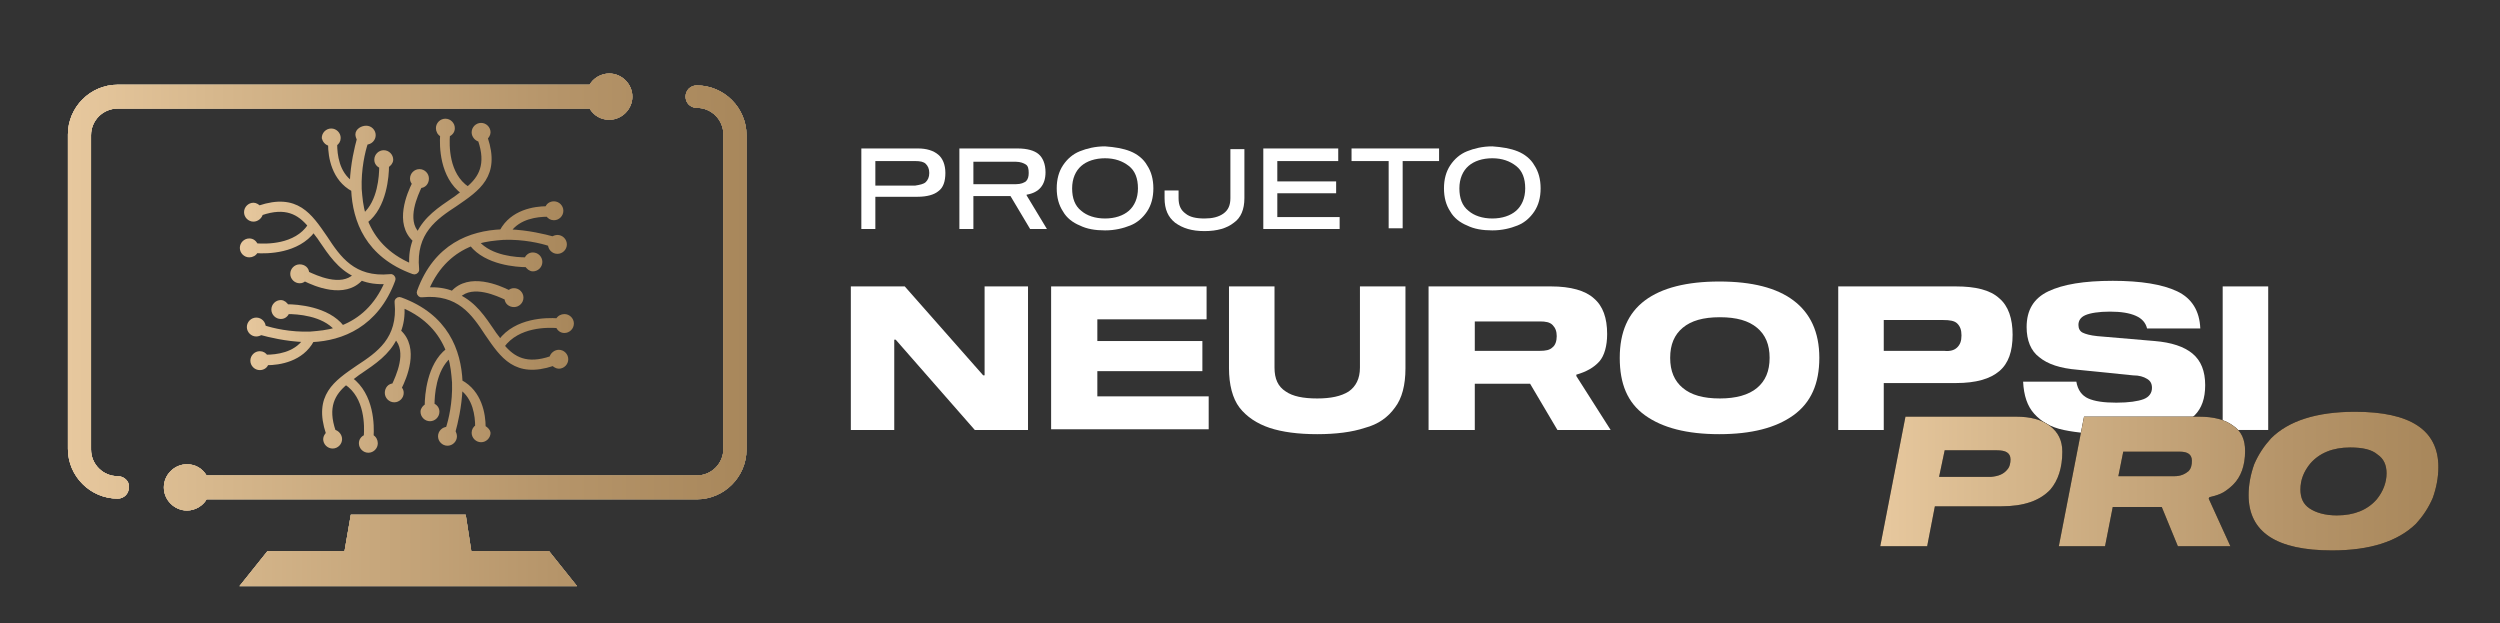 <?xml version="1.0" encoding="utf-8"?>
<!-- Generator: Adobe Illustrator 25.0.0, SVG Export Plug-In . SVG Version: 6.00 Build 0)  -->
<svg version="1.1" id="Camada_1" xmlns="http://www.w3.org/2000/svg" xmlns:xlink="http://www.w3.org/1999/xlink" x="0px" y="0px"
	 viewBox="0 0 357 89" style="enable-background:new 0 0 357 89;" xml:space="preserve">
<rect x="0" y="0" width="357" height="89" fill="#333333" stroke="none"/>
<style type="text/css">
	.st0{fill:#D0E8F4;}
	.st1{fill:url(#SVGID_1_);}
	.st2{fill:url(#SVGID_2_);}
	.st3{fill:url(#SVGID_3_);}
	.st4{fill:url(#SVGID_4_);}
	.st5{fill:url(#SVGID_5_);}
	.st6{fill:url(#SVGID_6_);}
	.st7{fill:url(#SVGID_7_);}
	.st8{fill:url(#SVGID_8_);}
	.st9{fill:url(#SVGID_9_);}
	.st10{fill-rule:evenodd;clip-rule:evenodd;fill:#D0E8F4;}
	.st11{fill:url(#SVGID_10_);}
	.st12{fill:url(#SVGID_11_);}
	.st13{fill:url(#SVGID_12_);}
	.st14{fill:url(#SVGID_13_);}
	.st15{fill:none;stroke:url(#SVGID_14_);stroke-width:0.5;stroke-miterlimit:10;}
	.st16{fill:none;stroke:url(#SVGID_15_);stroke-width:0.5;stroke-miterlimit:10;}
	.st17{fill:none;stroke:url(#SVGID_16_);stroke-width:0.5;stroke-miterlimit:10;}
	.st18{fill:none;stroke:url(#SVGID_17_);stroke-width:0.5;stroke-miterlimit:10;}
	.st19{fill:#FFFFFF;}
	.st20{fill:url(#SVGID_18_);}
	.st21{fill:url(#SVGID_19_);}
	.st22{fill:url(#SVGID_20_);}
</style>
<g>
	<g>
		<g>
			<g>
				<g>
					<path class="st0" d="M16.8,68c-2.1,0-3.8-1.7-3.8-3.8V19.3c0-2.1,1.7-3.8,3.8-3.8h67.4c0.6,1,1.6,1.6,2.8,1.6
						c1.8,0,3.3-1.5,3.3-3.3c0-1.8-1.5-3.3-3.3-3.3c-1.2,0-2.3,0.7-2.8,1.6H16.8c-3.9,0-7.1,3.2-7.1,7.1v44.9c0,3.9,3.2,7.1,7.1,7.1
						c0.9,0,1.6-0.7,1.6-1.6C18.5,68.7,17.7,68,16.8,68z"/>
					<path class="st0" d="M99.5,12.2c-0.9,0-1.6,0.7-1.6,1.6s0.7,1.6,1.6,1.6c2.1,0,3.8,1.7,3.8,3.8v44.9c0,2.1-1.7,3.8-3.8,3.8h-70
						c-0.6-1-1.6-1.6-2.8-1.6c-1.8,0-3.3,1.5-3.3,3.3c0,1.8,1.5,3.3,3.3,3.3c1.2,0,2.3-0.7,2.8-1.6h70c3.9,0,7.1-3.2,7.1-7.1V19.3
						C106.6,15.4,103.4,12.2,99.5,12.2z"/>
					<polygon class="st0" points="67.3,78.7 66.5,73.5 58.3,73.5 58.2,73.5 50.1,73.5 49.2,78.7 38.2,78.7 34.2,83.7 58.2,83.7 
						58.3,83.7 82.4,83.7 78.4,78.7 					"/>
				</g>
			</g>
		</g>
		<g>
			<g>
				<g>
					
						<linearGradient id="SVGID_1_" gradientUnits="userSpaceOnUse" x1="186.633" y1="-469.351" x2="283.523" y2="-469.351" gradientTransform="matrix(1 0 0 1 -176.938 516.481)">
						<stop  offset="0" style="stop-color:#E7C89E"/>
						<stop  offset="0.221" style="stop-color:#D6B78C"/>
						<stop  offset="0.729" style="stop-color:#B59469"/>
						<stop  offset="1" style="stop-color:#A8875B"/>
					</linearGradient>
					<path class="st1" d="M16.8,68c-2.1,0-3.8-1.7-3.8-3.8V19.3c0-2.1,1.7-3.8,3.8-3.8h67.4c0.6,1,1.6,1.6,2.8,1.6
						c1.8,0,3.3-1.5,3.3-3.3c0-1.8-1.5-3.3-3.3-3.3c-1.2,0-2.3,0.7-2.8,1.6H16.8c-3.9,0-7.1,3.2-7.1,7.1v44.9c0,3.9,3.2,7.1,7.1,7.1
						c0.9,0,1.6-0.7,1.6-1.6C18.5,68.7,17.7,68,16.8,68z"/>
					
						<linearGradient id="SVGID_2_" gradientUnits="userSpaceOnUse" x1="186.633" y1="-469.351" x2="283.523" y2="-469.351" gradientTransform="matrix(1 0 0 1 -176.938 516.481)">
						<stop  offset="0" style="stop-color:#E7C89E"/>
						<stop  offset="0.221" style="stop-color:#D6B78C"/>
						<stop  offset="0.729" style="stop-color:#B59469"/>
						<stop  offset="1" style="stop-color:#A8875B"/>
					</linearGradient>
					<path class="st2" d="M99.5,12.2c-0.9,0-1.6,0.7-1.6,1.6s0.7,1.6,1.6,1.6c2.1,0,3.8,1.7,3.8,3.8v44.9c0,2.1-1.7,3.8-3.8,3.8h-70
						c-0.6-1-1.6-1.6-2.8-1.6c-1.8,0-3.3,1.5-3.3,3.3c0,1.8,1.5,3.3,3.3,3.3c1.2,0,2.3-0.7,2.8-1.6h70c3.9,0,7.1-3.2,7.1-7.1V19.3
						C106.6,15.4,103.4,12.2,99.5,12.2z"/>
					
						<linearGradient id="SVGID_3_" gradientUnits="userSpaceOnUse" x1="186.633" y1="-469.351" x2="283.523" y2="-469.351" gradientTransform="matrix(1 0 0 1 -176.938 516.481)">
						<stop  offset="0" style="stop-color:#E7C89E"/>
						<stop  offset="0.221" style="stop-color:#D6B78C"/>
						<stop  offset="0.729" style="stop-color:#B59469"/>
						<stop  offset="1" style="stop-color:#A8875B"/>
					</linearGradient>
					<polygon class="st3" points="67.3,78.7 66.5,73.5 58.3,73.5 58.2,73.5 50.1,73.5 49.2,78.7 38.2,78.7 34.2,83.7 58.2,83.7 
						58.3,83.7 82.4,83.7 78.4,78.7 					"/>
				</g>
				<g>
					
						<linearGradient id="SVGID_4_" gradientUnits="userSpaceOnUse" x1="186.633" y1="-469.351" x2="283.523" y2="-469.351" gradientTransform="matrix(1 0 0 1 -176.938 516.481)">
						<stop  offset="0" style="stop-color:#E7C89E"/>
						<stop  offset="0.221" style="stop-color:#D6B78C"/>
						<stop  offset="0.729" style="stop-color:#B59469"/>
						<stop  offset="1" style="stop-color:#A8875B"/>
					</linearGradient>
					<path class="st4" d="M16.8,68c-2.1,0-3.8-1.7-3.8-3.8V19.3c0-2.1,1.7-3.8,3.8-3.8h67.4c0.6,1,1.6,1.6,2.8,1.6
						c1.8,0,3.3-1.5,3.3-3.3c0-1.8-1.5-3.3-3.3-3.3c-1.2,0-2.3,0.7-2.8,1.6H16.8c-3.9,0-7.1,3.2-7.1,7.1v44.9c0,3.9,3.2,7.1,7.1,7.1
						c0.9,0,1.6-0.7,1.6-1.6C18.5,68.7,17.7,68,16.8,68z"/>
					
						<linearGradient id="SVGID_5_" gradientUnits="userSpaceOnUse" x1="186.633" y1="-469.351" x2="283.523" y2="-469.351" gradientTransform="matrix(1 0 0 1 -176.938 516.481)">
						<stop  offset="0" style="stop-color:#E7C89E"/>
						<stop  offset="0.221" style="stop-color:#D6B78C"/>
						<stop  offset="0.729" style="stop-color:#B59469"/>
						<stop  offset="1" style="stop-color:#A8875B"/>
					</linearGradient>
					<path class="st5" d="M99.5,12.2c-0.9,0-1.6,0.7-1.6,1.6s0.7,1.6,1.6,1.6c2.1,0,3.8,1.7,3.8,3.8v44.9c0,2.1-1.7,3.8-3.8,3.8h-70
						c-0.6-1-1.6-1.6-2.8-1.6c-1.8,0-3.3,1.5-3.3,3.3c0,1.8,1.5,3.3,3.3,3.3c1.2,0,2.3-0.7,2.8-1.6h70c3.9,0,7.1-3.2,7.1-7.1V19.3
						C106.6,15.4,103.4,12.2,99.5,12.2z"/>
					
						<linearGradient id="SVGID_6_" gradientUnits="userSpaceOnUse" x1="186.633" y1="-469.351" x2="283.523" y2="-469.351" gradientTransform="matrix(1 0 0 1 -176.938 516.481)">
						<stop  offset="0" style="stop-color:#E7C89E"/>
						<stop  offset="0.221" style="stop-color:#D6B78C"/>
						<stop  offset="0.729" style="stop-color:#B59469"/>
						<stop  offset="1" style="stop-color:#A8875B"/>
					</linearGradient>
					<polygon class="st6" points="67.3,78.7 66.5,73.5 58.3,73.5 58.2,73.5 50.1,73.5 49.2,78.7 38.2,78.7 34.2,83.7 58.2,83.7 
						58.3,83.7 82.4,83.7 78.4,78.7 					"/>
				</g>
				<g>
					
						<linearGradient id="SVGID_7_" gradientUnits="userSpaceOnUse" x1="186.633" y1="-469.351" x2="283.523" y2="-469.351" gradientTransform="matrix(1 0 0 1 -176.938 516.481)">
						<stop  offset="0" style="stop-color:#E7C89E"/>
						<stop  offset="0.221" style="stop-color:#D6B78C"/>
						<stop  offset="0.729" style="stop-color:#B59469"/>
						<stop  offset="1" style="stop-color:#A8875B"/>
					</linearGradient>
					<path class="st7" d="M16.8,68c-2.1,0-3.8-1.7-3.8-3.8V19.3c0-2.1,1.7-3.8,3.8-3.8h67.4c0.6,1,1.6,1.6,2.8,1.6
						c1.8,0,3.3-1.5,3.3-3.3c0-1.8-1.5-3.3-3.3-3.3c-1.2,0-2.3,0.7-2.8,1.6H16.8c-3.9,0-7.1,3.2-7.1,7.1v44.9c0,3.9,3.2,7.1,7.1,7.1
						c0.9,0,1.6-0.7,1.6-1.6C18.5,68.7,17.7,68,16.8,68z"/>
					
						<linearGradient id="SVGID_8_" gradientUnits="userSpaceOnUse" x1="186.633" y1="-469.351" x2="283.523" y2="-469.351" gradientTransform="matrix(1 0 0 1 -176.938 516.481)">
						<stop  offset="0" style="stop-color:#E7C89E"/>
						<stop  offset="0.221" style="stop-color:#D6B78C"/>
						<stop  offset="0.729" style="stop-color:#B59469"/>
						<stop  offset="1" style="stop-color:#A8875B"/>
					</linearGradient>
					<path class="st8" d="M99.5,12.2c-0.9,0-1.6,0.7-1.6,1.6s0.7,1.6,1.6,1.6c2.1,0,3.8,1.7,3.8,3.8v44.9c0,2.1-1.7,3.8-3.8,3.8h-70
						c-0.6-1-1.6-1.6-2.8-1.6c-1.8,0-3.3,1.5-3.3,3.3c0,1.8,1.5,3.3,3.3,3.3c1.2,0,2.3-0.7,2.8-1.6h70c3.9,0,7.1-3.2,7.1-7.1V19.3
						C106.6,15.4,103.4,12.2,99.5,12.2z"/>
					
						<linearGradient id="SVGID_9_" gradientUnits="userSpaceOnUse" x1="186.633" y1="-469.351" x2="283.523" y2="-469.351" gradientTransform="matrix(1 0 0 1 -176.938 516.481)">
						<stop  offset="0" style="stop-color:#E7C89E"/>
						<stop  offset="0.221" style="stop-color:#D6B78C"/>
						<stop  offset="0.729" style="stop-color:#B59469"/>
						<stop  offset="1" style="stop-color:#A8875B"/>
					</linearGradient>
					<polygon class="st9" points="67.3,78.7 66.5,73.5 58.3,73.5 58.2,73.5 50.1,73.5 49.2,78.7 38.2,78.7 34.2,83.7 58.2,83.7 
						58.3,83.7 82.4,83.7 78.4,78.7 					"/>
				</g>
			</g>
		</g>
	</g>
	<g>
		<g>
			<path class="st10" d="M47.1,20.6c0,1.8,0.5,5,3.3,6.5c0.2,4.4,2,9.4,8.6,11.8c0.2,0.1,0.5,0,0.6-0.3c0-0.1,0-0.1,0-0.2
				c-0.5-5.2,2.6-7.3,5.5-9.2c3.2-2.2,6.1-4.1,4.3-9.5c0.2-0.2,0.4-0.5,0.4-0.8c0-0.6-0.5-1.1-1.1-1.1c-0.6,0-1.1,0.5-1.1,1.1
				c0,0.5,0.4,1,0.9,1.1c1.2,3.5,0.1,5.4-1.7,6.9c-3-2-2.9-6.2-2.8-7.6c0.4-0.2,0.7-0.5,0.7-1c0-0.6-0.5-1.1-1.1-1.1
				c-0.6,0-1.1,0.5-1.1,1.1c0,0.4,0.2,0.8,0.6,1c-0.1,1.5-0.1,5.9,3,8.2c-0.5,0.3-0.9,0.7-1.4,1c-1.9,1.3-3.9,2.6-5,4.9
				c-2-2-0.2-5.7,0.3-6.8c0.6,0,1-0.5,1-1.1c0-0.6-0.5-1.1-1.1-1.1c-0.6,0-1.1,0.5-1.1,1.1c0,0.3,0.1,0.5,0.3,0.7
				c-0.7,1.4-2.6,5.7,0.1,8.1c-0.4,1-0.6,2.2-0.5,3.6c-3.5-1.5-5.4-3.8-6.4-6.3c2.7-2.1,3-6.5,3-7.9c0.3-0.2,0.6-0.5,0.6-0.9
				c0-0.6-0.5-1.1-1.1-1.1c-0.6,0-1.1,0.5-1.1,1.1c0,0.5,0.3,0.8,0.7,1c0,1.3-0.2,5-2.4,6.9c-0.4-1.2-0.5-2.5-0.6-3.7c0,0,0,0,0,0
				c-0.1-2.9,0.5-5.4,0.9-6.6c0,0,0,0,0,0c0.6,0,1.1-0.5,1.1-1.1c0-0.6-0.5-1.1-1.1-1.1S51,18.6,51,19.2c0,0.2,0.1,0.5,0.2,0.7
				c-0.3,1.1-0.9,3.5-1,6.2c-2-1.4-2.3-4-2.3-5.5c0.3-0.2,0.5-0.5,0.5-0.9c0-0.6-0.5-1.1-1.1-1.1c-0.6,0-1.1,0.5-1.1,1.1
				C46.3,20.1,46.6,20.5,47.1,20.6z"/>
			<path class="st10" d="M69.1,61c0-1.8-0.5-5-3.3-6.5c-0.2-4.4-2-9.4-8.6-11.8c-0.2-0.1-0.5,0-0.6,0.3c0,0.1,0,0.1,0,0.2
				c0.5,5.2-2.6,7.3-5.5,9.2c-3.2,2.2-6.1,4.1-4.3,9.5c-0.2,0.2-0.4,0.5-0.4,0.8c0,0.6,0.5,1.1,1.1,1.1c0.6,0,1.1-0.5,1.1-1.1
				c0-0.5-0.4-1-0.9-1.1c-1.2-3.5-0.1-5.4,1.7-6.9c3,2,2.9,6.2,2.8,7.6c-0.4,0.2-0.7,0.5-0.7,1c0,0.6,0.5,1.1,1.1,1.1
				s1.1-0.5,1.1-1.1c0-0.4-0.2-0.8-0.6-1c0.1-1.5,0.1-5.9-3-8.2c0.5-0.3,0.9-0.7,1.4-1c1.9-1.3,3.9-2.6,5-4.9c2,2,0.2,5.7-0.3,6.8
				c-0.6,0-1,0.5-1,1.1c0,0.6,0.5,1.1,1.1,1.1c0.6,0,1.1-0.5,1.1-1.1c0-0.3-0.1-0.5-0.3-0.7c0.7-1.4,2.6-5.7-0.1-8.1
				c0.4-1,0.6-2.2,0.5-3.6c3.5,1.5,5.4,3.8,6.4,6.3c-2.7,2.1-3,6.5-3,7.9c-0.3,0.2-0.6,0.5-0.6,0.9c0,0.6,0.5,1.1,1.1,1.1
				c0.6,0,1.1-0.5,1.1-1.1c0-0.5-0.3-0.8-0.7-1c0-1.3,0.2-5,2.4-6.9c0.4,1.2,0.5,2.5,0.6,3.7c0,0,0,0,0,0c0.1,2.9-0.5,5.4-0.9,6.6
				c0,0,0,0,0,0c-0.6,0-1.1,0.5-1.1,1.1c0,0.6,0.5,1.1,1.1,1.1c0.6,0,1.1-0.5,1.1-1.1c0-0.2-0.1-0.5-0.2-0.7c0.3-1.1,0.9-3.5,1-6.2
				c2,1.4,2.3,4,2.3,5.5c-0.3,0.2-0.5,0.5-0.5,0.9c0,0.6,0.5,1.1,1.1,1.1c0.6,0,1.1-0.5,1.1-1.1C69.8,61.6,69.5,61.2,69.1,61z"/>
			<path class="st10" d="M79.6,46.6c0.2,0.4,0.5,0.7,1,0.7c0.6,0,1.1-0.5,1.1-1.1c0-0.6-0.5-1.1-1.1-1.1c-0.4,0-0.8,0.2-1,0.6
				c-1.5-0.1-5.9-0.1-8.2,3c-0.3-0.5-0.7-0.9-1-1.4c-1.3-1.9-2.6-3.9-4.9-5c2-2,5.7-0.2,6.8,0.3c0,0.6,0.5,1,1.1,1
				c0.6,0,1.1-0.5,1.1-1.1c0-0.6-0.5-1.1-1.1-1.1c-0.3,0-0.5,0.1-0.7,0.3c-1.4-0.7-5.7-2.6-8.1,0.1c-1-0.4-2.2-0.6-3.6-0.5
				c1.5-3.5,3.8-5.4,6.3-6.4c2.1,2.7,6.5,3,7.9,3c0.2,0.3,0.5,0.6,0.9,0.6c0.6,0,1.1-0.5,1.1-1.1s-0.5-1.1-1.1-1.1
				c-0.5,0-0.8,0.3-1,0.7c-1.3,0-5-0.2-6.9-2.4c1.2-0.4,2.5-0.5,3.7-0.6c0,0,0,0,0,0c2.9-0.1,5.4,0.5,6.6,0.9c0,0,0,0,0,0
				c0,0.6,0.5,1.1,1.1,1.1c0.6,0,1.1-0.5,1.1-1.1c0-0.6-0.5-1.1-1.1-1.1c-0.2,0-0.5,0.1-0.7,0.2c-1.1-0.3-3.5-0.9-6.2-1
				c1.4-2,4-2.3,5.5-2.3c0.2,0.3,0.5,0.5,0.9,0.5c0.6,0,1.1-0.5,1.1-1.1s-0.5-1.1-1.1-1.1c-0.5,0-0.9,0.3-1,0.7
				c-1.8,0-5,0.5-6.5,3.3c-4.4,0.2-9.4,2-11.8,8.6c-0.1,0.2,0,0.5,0.3,0.6c0.1,0,0.1,0,0.2,0c5.2-0.5,7.3,2.6,9.2,5.5
				c2.2,3.2,4.1,6.1,9.5,4.3c0.2,0.2,0.5,0.4,0.8,0.4c0.6,0,1.1-0.5,1.1-1.1c0-0.6-0.5-1.1-1.1-1.1c-0.5,0-1,0.4-1.1,0.9
				c-3.5,1.2-5.4,0.1-6.9-1.7C74,46.4,78.2,46.5,79.6,46.6z"/>
			<path class="st10" d="M56.2,40c0.1-0.2,0-0.5-0.3-0.6c-0.1,0-0.1,0-0.2,0c-5.2,0.5-7.3-2.6-9.2-5.5c-2.2-3.2-4.1-6.1-9.5-4.3
				c-0.2-0.2-0.5-0.4-0.8-0.4c-0.6,0-1.1,0.5-1.1,1.1c0,0.6,0.5,1.1,1.1,1.1c0.5,0,1-0.4,1.1-0.9c3.5-1.2,5.4-0.1,6.9,1.7
				c-2,3-6.2,2.9-7.6,2.8c-0.2-0.4-0.5-0.7-1-0.7c-0.6,0-1.1,0.5-1.1,1.1c0,0.6,0.5,1.1,1.1,1.1c0.4,0,0.8-0.2,1-0.6
				c1.5,0.1,5.9,0.1,8.2-3c0.3,0.5,0.7,0.9,1,1.4c1.3,1.9,2.6,3.9,4.9,5c-2,2-5.7,0.2-6.8-0.3c0-0.6-0.5-1-1.1-1
				c-0.6,0-1.1,0.5-1.1,1.1c0,0.6,0.5,1.1,1.1,1.1c0.3,0,0.5-0.1,0.7-0.3c1.4,0.7,5.7,2.6,8.1-0.1c1,0.4,2.2,0.6,3.6,0.5
				c-1.5,3.5-3.8,5.4-6.3,6.4c-2.1-2.7-6.5-3-7.9-3c-0.2-0.3-0.5-0.6-0.9-0.6c-0.6,0-1.1,0.5-1.1,1.1c0,0.6,0.5,1.1,1.1,1.1
				c0.5,0,0.8-0.3,1-0.7c1.3,0,5,0.2,6.9,2.4c-1.2,0.4-2.5,0.5-3.7,0.6c0,0,0,0,0,0c-2.9,0.1-5.4-0.5-6.6-0.9c0,0,0,0,0,0
				c0-0.6-0.5-1.1-1.1-1.1c-0.6,0-1.1,0.5-1.1,1.1c0,0.6,0.5,1.1,1.1,1.1c0.2,0,0.5-0.1,0.7-0.2c1.1,0.3,3.5,0.9,6.2,1
				c-1.4,2-4,2.3-5.5,2.3c-0.2-0.3-0.5-0.5-0.9-0.5c-0.6,0-1.1,0.5-1.1,1.1c0,0.6,0.5,1.1,1.1,1.1c0.5,0,0.9-0.3,1-0.7
				c1.8,0,5-0.5,6.5-3.3C48.8,48.4,53.8,46.5,56.2,40z"/>
		</g>
		<g>
			
				<linearGradient id="SVGID_10_" gradientUnits="userSpaceOnUse" x1="211.399" y1="-475.641" x2="258.582" y2="-475.641" gradientTransform="matrix(1 0 0 1 -176.938 516.481)">
				<stop  offset="0" style="stop-color:#E7C89E"/>
				<stop  offset="0.221" style="stop-color:#D6B78C"/>
				<stop  offset="0.729" style="stop-color:#B59469"/>
				<stop  offset="1" style="stop-color:#A8875B"/>
			</linearGradient>
			<path class="st11" d="M47.1,20.6c0,1.8,0.5,5,3.3,6.5c0.2,4.4,2,9.4,8.6,11.8c0.2,0.1,0.5,0,0.6-0.3c0-0.1,0-0.1,0-0.2
				c-0.5-5.2,2.6-7.3,5.5-9.2c3.2-2.2,6.1-4.1,4.3-9.5c0.2-0.2,0.4-0.5,0.4-0.8c0-0.6-0.5-1.1-1.1-1.1c-0.6,0-1.1,0.5-1.1,1.1
				c0,0.5,0.4,1,0.9,1.1c1.2,3.5,0.1,5.4-1.7,6.9c-3-2-2.9-6.2-2.8-7.6c0.4-0.2,0.7-0.5,0.7-1c0-0.6-0.5-1.1-1.1-1.1
				c-0.6,0-1.1,0.5-1.1,1.1c0,0.4,0.2,0.8,0.6,1c-0.1,1.5-0.1,5.9,3,8.2c-0.5,0.3-0.9,0.7-1.4,1c-1.9,1.3-3.9,2.6-5,4.9
				c-2-2-0.2-5.7,0.3-6.8c0.6,0,1-0.5,1-1.1c0-0.6-0.5-1.1-1.1-1.1c-0.6,0-1.1,0.5-1.1,1.1c0,0.3,0.1,0.5,0.3,0.7
				c-0.7,1.4-2.6,5.7,0.1,8.1c-0.4,1-0.6,2.2-0.5,3.6c-3.5-1.5-5.4-3.8-6.4-6.3c2.7-2.1,3-6.5,3-7.9c0.3-0.2,0.6-0.5,0.6-0.9
				c0-0.6-0.5-1.1-1.1-1.1c-0.6,0-1.1,0.5-1.1,1.1c0,0.5,0.3,0.8,0.7,1c0,1.3-0.2,5-2.4,6.9c-0.4-1.2-0.5-2.5-0.6-3.7c0,0,0,0,0,0
				c-0.1-2.9,0.5-5.4,0.9-6.6c0,0,0,0,0,0c0.6,0,1.1-0.5,1.1-1.1c0-0.6-0.5-1.1-1.1-1.1S51,18.6,51,19.2c0,0.2,0.1,0.5,0.2,0.7
				c-0.3,1.1-0.9,3.5-1,6.2c-2-1.4-2.3-4-2.3-5.5c0.3-0.2,0.5-0.5,0.5-0.9c0-0.6-0.5-1.1-1.1-1.1c-0.6,0-1.1,0.5-1.1,1.1
				C46.3,20.1,46.6,20.5,47.1,20.6z"/>
			
				<linearGradient id="SVGID_11_" gradientUnits="userSpaceOnUse" x1="211.399" y1="-475.641" x2="258.582" y2="-475.641" gradientTransform="matrix(1 0 0 1 -176.938 516.481)">
				<stop  offset="0" style="stop-color:#E7C89E"/>
				<stop  offset="0.221" style="stop-color:#D6B78C"/>
				<stop  offset="0.729" style="stop-color:#B59469"/>
				<stop  offset="1" style="stop-color:#A8875B"/>
			</linearGradient>
			<path class="st12" d="M69.1,61c0-1.8-0.5-5-3.3-6.5c-0.2-4.4-2-9.4-8.6-11.8c-0.2-0.1-0.5,0-0.6,0.3c0,0.1,0,0.1,0,0.2
				c0.5,5.2-2.6,7.3-5.5,9.2c-3.2,2.2-6.1,4.1-4.3,9.5c-0.2,0.2-0.4,0.5-0.4,0.8c0,0.6,0.5,1.1,1.1,1.1c0.6,0,1.1-0.5,1.1-1.1
				c0-0.5-0.4-1-0.9-1.1c-1.2-3.5-0.1-5.4,1.7-6.9c3,2,2.9,6.2,2.8,7.6c-0.4,0.2-0.7,0.5-0.7,1c0,0.6,0.5,1.1,1.1,1.1
				s1.1-0.5,1.1-1.1c0-0.4-0.2-0.8-0.6-1c0.1-1.5,0.1-5.9-3-8.2c0.5-0.3,0.9-0.7,1.4-1c1.9-1.3,3.9-2.6,5-4.9c2,2,0.2,5.7-0.3,6.8
				c-0.6,0-1,0.5-1,1.1c0,0.6,0.5,1.1,1.1,1.1c0.6,0,1.1-0.5,1.1-1.1c0-0.3-0.1-0.5-0.3-0.7c0.7-1.4,2.6-5.7-0.1-8.1
				c0.4-1,0.6-2.2,0.5-3.6c3.5,1.5,5.4,3.8,6.4,6.3c-2.7,2.1-3,6.5-3,7.9c-0.3,0.2-0.6,0.5-0.6,0.9c0,0.6,0.5,1.1,1.1,1.1
				c0.6,0,1.1-0.5,1.1-1.1c0-0.5-0.3-0.8-0.7-1c0-1.3,0.2-5,2.4-6.9c0.4,1.2,0.5,2.5,0.6,3.7c0,0,0,0,0,0c0.1,2.9-0.5,5.4-0.9,6.6
				c0,0,0,0,0,0c-0.6,0-1.1,0.5-1.1,1.1c0,0.6,0.5,1.1,1.1,1.1c0.6,0,1.1-0.5,1.1-1.1c0-0.2-0.1-0.5-0.2-0.7c0.3-1.1,0.9-3.5,1-6.2
				c2,1.4,2.3,4,2.3,5.5c-0.3,0.2-0.5,0.5-0.5,0.9c0,0.6,0.5,1.1,1.1,1.1c0.6,0,1.1-0.5,1.1-1.1C69.8,61.6,69.5,61.2,69.1,61z"/>
			
				<linearGradient id="SVGID_12_" gradientUnits="userSpaceOnUse" x1="211.399" y1="-475.641" x2="258.582" y2="-475.641" gradientTransform="matrix(1 0 0 1 -176.938 516.481)">
				<stop  offset="0" style="stop-color:#E7C89E"/>
				<stop  offset="0.221" style="stop-color:#D6B78C"/>
				<stop  offset="0.729" style="stop-color:#B59469"/>
				<stop  offset="1" style="stop-color:#A8875B"/>
			</linearGradient>
			<path class="st13" d="M79.6,46.6c0.2,0.4,0.5,0.7,1,0.7c0.6,0,1.1-0.5,1.1-1.1c0-0.6-0.5-1.1-1.1-1.1c-0.4,0-0.8,0.2-1,0.6
				c-1.5-0.1-5.9-0.1-8.2,3c-0.3-0.5-0.7-0.9-1-1.4c-1.3-1.9-2.6-3.9-4.9-5c2-2,5.7-0.2,6.8,0.3c0,0.6,0.5,1,1.1,1
				c0.6,0,1.1-0.5,1.1-1.1c0-0.6-0.5-1.1-1.1-1.1c-0.3,0-0.5,0.1-0.7,0.3c-1.4-0.7-5.7-2.6-8.1,0.1c-1-0.4-2.2-0.6-3.6-0.5
				c1.5-3.5,3.8-5.4,6.3-6.4c2.1,2.7,6.5,3,7.9,3c0.2,0.3,0.5,0.6,0.9,0.6c0.6,0,1.1-0.5,1.1-1.1s-0.5-1.1-1.1-1.1
				c-0.5,0-0.8,0.3-1,0.7c-1.3,0-5-0.2-6.9-2.4c1.2-0.4,2.5-0.5,3.7-0.6c0,0,0,0,0,0c2.9-0.1,5.4,0.5,6.6,0.9c0,0,0,0,0,0
				c0,0.6,0.5,1.1,1.1,1.1c0.6,0,1.1-0.5,1.1-1.1c0-0.6-0.5-1.1-1.1-1.1c-0.2,0-0.5,0.1-0.7,0.2c-1.1-0.3-3.5-0.9-6.2-1
				c1.4-2,4-2.3,5.5-2.3c0.2,0.3,0.5,0.5,0.9,0.5c0.6,0,1.1-0.5,1.1-1.1s-0.5-1.1-1.1-1.1c-0.5,0-0.9,0.3-1,0.7
				c-1.8,0-5,0.5-6.5,3.3c-4.4,0.2-9.4,2-11.8,8.6c-0.1,0.2,0,0.5,0.3,0.6c0.1,0,0.1,0,0.2,0c5.2-0.5,7.3,2.6,9.2,5.5
				c2.2,3.2,4.1,6.1,9.5,4.3c0.2,0.2,0.5,0.4,0.8,0.4c0.6,0,1.1-0.5,1.1-1.1c0-0.6-0.5-1.1-1.1-1.1c-0.5,0-1,0.4-1.1,0.9
				c-3.5,1.2-5.4,0.1-6.9-1.7C74,46.4,78.2,46.5,79.6,46.6z"/>
			
				<linearGradient id="SVGID_13_" gradientUnits="userSpaceOnUse" x1="211.399" y1="-475.641" x2="258.582" y2="-475.641" gradientTransform="matrix(1 0 0 1 -176.938 516.481)">
				<stop  offset="0" style="stop-color:#E7C89E"/>
				<stop  offset="0.221" style="stop-color:#D6B78C"/>
				<stop  offset="0.729" style="stop-color:#B59469"/>
				<stop  offset="1" style="stop-color:#A8875B"/>
			</linearGradient>
			<path class="st14" d="M56.2,40c0.1-0.2,0-0.5-0.3-0.6c-0.1,0-0.1,0-0.2,0c-5.2,0.5-7.3-2.6-9.2-5.5c-2.2-3.2-4.1-6.1-9.5-4.3
				c-0.2-0.2-0.5-0.4-0.8-0.4c-0.6,0-1.1,0.5-1.1,1.1c0,0.6,0.5,1.1,1.1,1.1c0.5,0,1-0.4,1.1-0.9c3.5-1.2,5.4-0.1,6.9,1.7
				c-2,3-6.2,2.9-7.6,2.8c-0.2-0.4-0.5-0.7-1-0.7c-0.6,0-1.1,0.5-1.1,1.1c0,0.6,0.5,1.1,1.1,1.1c0.4,0,0.8-0.2,1-0.6
				c1.5,0.1,5.9,0.1,8.2-3c0.3,0.5,0.7,0.9,1,1.4c1.3,1.9,2.6,3.9,4.9,5c-2,2-5.7,0.2-6.8-0.3c0-0.6-0.5-1-1.1-1
				c-0.6,0-1.1,0.5-1.1,1.1c0,0.6,0.5,1.1,1.1,1.1c0.3,0,0.5-0.1,0.7-0.3c1.4,0.7,5.7,2.6,8.1-0.1c1,0.4,2.2,0.6,3.6,0.5
				c-1.5,3.5-3.8,5.4-6.3,6.4c-2.1-2.7-6.5-3-7.9-3c-0.2-0.3-0.5-0.6-0.9-0.6c-0.6,0-1.1,0.5-1.1,1.1c0,0.6,0.5,1.1,1.1,1.1
				c0.5,0,0.8-0.3,1-0.7c1.3,0,5,0.2,6.9,2.4c-1.2,0.4-2.5,0.5-3.7,0.6c0,0,0,0,0,0c-2.9,0.1-5.4-0.5-6.6-0.9c0,0,0,0,0,0
				c0-0.6-0.5-1.1-1.1-1.1c-0.6,0-1.1,0.5-1.1,1.1c0,0.6,0.5,1.1,1.1,1.1c0.2,0,0.5-0.1,0.7-0.2c1.1,0.3,3.5,0.9,6.2,1
				c-1.4,2-4,2.3-5.5,2.3c-0.2-0.3-0.5-0.5-0.9-0.5c-0.6,0-1.1,0.5-1.1,1.1c0,0.6,0.5,1.1,1.1,1.1c0.5,0,0.9-0.3,1-0.7
				c1.8,0,5-0.5,6.5-3.3C48.8,48.4,53.8,46.5,56.2,40z"/>
		</g>
		<g>
			
				<linearGradient id="SVGID_14_" gradientUnits="userSpaceOnUse" x1="211.399" y1="-475.641" x2="258.582" y2="-475.641" gradientTransform="matrix(1 0 0 1 -176.938 516.481)">
				<stop  offset="0" style="stop-color:#E7C89E"/>
				<stop  offset="0.221" style="stop-color:#D6B78C"/>
				<stop  offset="0.729" style="stop-color:#B59469"/>
				<stop  offset="1" style="stop-color:#A8875B"/>
			</linearGradient>
			<path class="st15" d="M47.1,20.6c0,1.8,0.5,5,3.3,6.5c0.2,4.4,2,9.4,8.6,11.8c0.2,0.1,0.5,0,0.6-0.3c0-0.1,0-0.1,0-0.2
				c-0.5-5.2,2.6-7.3,5.5-9.2c3.2-2.2,6.1-4.1,4.3-9.5c0.2-0.2,0.4-0.5,0.4-0.8c0-0.6-0.5-1.1-1.1-1.1c-0.6,0-1.1,0.5-1.1,1.1
				c0,0.5,0.4,1,0.9,1.1c1.2,3.5,0.1,5.4-1.7,6.9c-3-2-2.9-6.2-2.8-7.6c0.4-0.2,0.7-0.5,0.7-1c0-0.6-0.5-1.1-1.1-1.1
				c-0.6,0-1.1,0.5-1.1,1.1c0,0.4,0.2,0.8,0.6,1c-0.1,1.5-0.1,5.9,3,8.2c-0.5,0.3-0.9,0.7-1.4,1c-1.9,1.3-3.9,2.6-5,4.9
				c-2-2-0.2-5.7,0.3-6.8c0.6,0,1-0.5,1-1.1c0-0.6-0.5-1.1-1.1-1.1c-0.6,0-1.1,0.5-1.1,1.1c0,0.3,0.1,0.5,0.3,0.7
				c-0.7,1.4-2.6,5.7,0.1,8.1c-0.4,1-0.6,2.2-0.5,3.6c-3.5-1.5-5.4-3.8-6.4-6.3c2.7-2.1,3-6.5,3-7.9c0.3-0.2,0.6-0.5,0.6-0.9
				c0-0.6-0.5-1.1-1.1-1.1c-0.6,0-1.1,0.5-1.1,1.1c0,0.5,0.3,0.8,0.7,1c0,1.3-0.2,5-2.4,6.9c-0.4-1.2-0.5-2.5-0.6-3.7c0,0,0,0,0,0
				c-0.1-2.9,0.5-5.4,0.9-6.6c0,0,0,0,0,0c0.6,0,1.1-0.5,1.1-1.1c0-0.6-0.5-1.1-1.1-1.1S51,18.6,51,19.2c0,0.2,0.1,0.5,0.2,0.7
				c-0.3,1.1-0.9,3.5-1,6.2c-2-1.4-2.3-4-2.3-5.5c0.3-0.2,0.5-0.5,0.5-0.9c0-0.6-0.5-1.1-1.1-1.1c-0.6,0-1.1,0.5-1.1,1.1
				C46.3,20.1,46.6,20.5,47.1,20.6z"/>
			
				<linearGradient id="SVGID_15_" gradientUnits="userSpaceOnUse" x1="211.399" y1="-475.641" x2="258.582" y2="-475.641" gradientTransform="matrix(1 0 0 1 -176.938 516.481)">
				<stop  offset="0" style="stop-color:#E7C89E"/>
				<stop  offset="0.221" style="stop-color:#D6B78C"/>
				<stop  offset="0.729" style="stop-color:#B59469"/>
				<stop  offset="1" style="stop-color:#A8875B"/>
			</linearGradient>
			<path class="st16" d="M69.1,61c0-1.8-0.5-5-3.3-6.5c-0.2-4.4-2-9.4-8.6-11.8c-0.2-0.1-0.5,0-0.6,0.3c0,0.1,0,0.1,0,0.2
				c0.5,5.2-2.6,7.3-5.5,9.2c-3.2,2.2-6.1,4.1-4.3,9.5c-0.2,0.2-0.4,0.5-0.4,0.8c0,0.6,0.5,1.1,1.1,1.1c0.6,0,1.1-0.5,1.1-1.1
				c0-0.5-0.4-1-0.9-1.1c-1.2-3.5-0.1-5.4,1.7-6.9c3,2,2.9,6.2,2.8,7.6c-0.4,0.2-0.7,0.5-0.7,1c0,0.6,0.5,1.1,1.1,1.1
				s1.1-0.5,1.1-1.1c0-0.4-0.2-0.8-0.6-1c0.1-1.5,0.1-5.9-3-8.2c0.5-0.3,0.9-0.7,1.4-1c1.9-1.3,3.9-2.6,5-4.9c2,2,0.2,5.7-0.3,6.8
				c-0.6,0-1,0.5-1,1.1c0,0.6,0.5,1.1,1.1,1.1c0.6,0,1.1-0.5,1.1-1.1c0-0.3-0.1-0.5-0.3-0.7c0.7-1.4,2.6-5.7-0.1-8.1
				c0.4-1,0.6-2.2,0.5-3.6c3.5,1.5,5.4,3.8,6.4,6.3c-2.7,2.1-3,6.5-3,7.9c-0.3,0.2-0.6,0.5-0.6,0.9c0,0.6,0.5,1.1,1.1,1.1
				c0.6,0,1.1-0.5,1.1-1.1c0-0.5-0.3-0.8-0.7-1c0-1.3,0.2-5,2.4-6.9c0.4,1.2,0.5,2.5,0.6,3.7c0,0,0,0,0,0c0.1,2.9-0.5,5.4-0.9,6.6
				c0,0,0,0,0,0c-0.6,0-1.1,0.5-1.1,1.1c0,0.6,0.5,1.1,1.1,1.1c0.6,0,1.1-0.5,1.1-1.1c0-0.2-0.1-0.5-0.2-0.7c0.3-1.1,0.9-3.5,1-6.2
				c2,1.4,2.3,4,2.3,5.5c-0.3,0.2-0.5,0.5-0.5,0.9c0,0.6,0.5,1.1,1.1,1.1c0.6,0,1.1-0.5,1.1-1.1C69.8,61.6,69.5,61.2,69.1,61z"/>
			
				<linearGradient id="SVGID_16_" gradientUnits="userSpaceOnUse" x1="211.399" y1="-475.641" x2="258.582" y2="-475.641" gradientTransform="matrix(1 0 0 1 -176.938 516.481)">
				<stop  offset="0" style="stop-color:#E7C89E"/>
				<stop  offset="0.221" style="stop-color:#D6B78C"/>
				<stop  offset="0.729" style="stop-color:#B59469"/>
				<stop  offset="1" style="stop-color:#A8875B"/>
			</linearGradient>
			<path class="st17" d="M79.6,46.6c0.2,0.4,0.5,0.7,1,0.7c0.6,0,1.1-0.5,1.1-1.1c0-0.6-0.5-1.1-1.1-1.1c-0.4,0-0.8,0.2-1,0.6
				c-1.5-0.1-5.9-0.1-8.2,3c-0.3-0.5-0.7-0.9-1-1.4c-1.3-1.9-2.6-3.9-4.9-5c2-2,5.7-0.2,6.8,0.3c0,0.6,0.5,1,1.1,1
				c0.6,0,1.1-0.5,1.1-1.1c0-0.6-0.5-1.1-1.1-1.1c-0.3,0-0.5,0.1-0.7,0.3c-1.4-0.7-5.7-2.6-8.1,0.1c-1-0.4-2.2-0.6-3.6-0.5
				c1.5-3.5,3.8-5.4,6.3-6.4c2.1,2.7,6.5,3,7.9,3c0.2,0.3,0.5,0.6,0.9,0.6c0.6,0,1.1-0.5,1.1-1.1s-0.5-1.1-1.1-1.1
				c-0.5,0-0.8,0.3-1,0.7c-1.3,0-5-0.2-6.9-2.4c1.2-0.4,2.5-0.5,3.7-0.6c0,0,0,0,0,0c2.9-0.1,5.4,0.5,6.6,0.9c0,0,0,0,0,0
				c0,0.6,0.5,1.1,1.1,1.1c0.6,0,1.1-0.5,1.1-1.1c0-0.6-0.5-1.1-1.1-1.1c-0.2,0-0.5,0.1-0.7,0.2c-1.1-0.3-3.5-0.9-6.2-1
				c1.4-2,4-2.3,5.5-2.3c0.2,0.3,0.5,0.5,0.9,0.5c0.6,0,1.1-0.5,1.1-1.1s-0.5-1.1-1.1-1.1c-0.5,0-0.9,0.3-1,0.7
				c-1.8,0-5,0.5-6.5,3.3c-4.4,0.2-9.4,2-11.8,8.6c-0.1,0.2,0,0.5,0.3,0.6c0.1,0,0.1,0,0.2,0c5.2-0.5,7.3,2.6,9.2,5.5
				c2.2,3.2,4.1,6.1,9.5,4.3c0.2,0.2,0.5,0.4,0.8,0.4c0.6,0,1.1-0.5,1.1-1.1c0-0.6-0.5-1.1-1.1-1.1c-0.5,0-1,0.4-1.1,0.9
				c-3.5,1.2-5.4,0.1-6.9-1.7C74,46.4,78.2,46.5,79.6,46.6z"/>
			
				<linearGradient id="SVGID_17_" gradientUnits="userSpaceOnUse" x1="211.399" y1="-475.641" x2="258.582" y2="-475.641" gradientTransform="matrix(1 0 0 1 -176.938 516.481)">
				<stop  offset="0" style="stop-color:#E7C89E"/>
				<stop  offset="0.221" style="stop-color:#D6B78C"/>
				<stop  offset="0.729" style="stop-color:#B59469"/>
				<stop  offset="1" style="stop-color:#A8875B"/>
			</linearGradient>
			<path class="st18" d="M56.2,40c0.1-0.2,0-0.5-0.3-0.6c-0.1,0-0.1,0-0.2,0c-5.2,0.5-7.3-2.6-9.2-5.5c-2.2-3.2-4.1-6.1-9.5-4.3
				c-0.2-0.2-0.5-0.4-0.8-0.4c-0.6,0-1.1,0.5-1.1,1.1c0,0.6,0.5,1.1,1.1,1.1c0.5,0,1-0.4,1.1-0.9c3.5-1.2,5.4-0.1,6.9,1.7
				c-2,3-6.2,2.9-7.6,2.8c-0.2-0.4-0.5-0.7-1-0.7c-0.6,0-1.1,0.5-1.1,1.1c0,0.6,0.5,1.1,1.1,1.1c0.4,0,0.8-0.2,1-0.6
				c1.5,0.1,5.9,0.1,8.2-3c0.3,0.5,0.7,0.9,1,1.4c1.3,1.9,2.6,3.9,4.9,5c-2,2-5.7,0.2-6.8-0.3c0-0.6-0.5-1-1.1-1
				c-0.6,0-1.1,0.5-1.1,1.1c0,0.6,0.5,1.1,1.1,1.1c0.3,0,0.5-0.1,0.7-0.3c1.4,0.7,5.7,2.6,8.1-0.1c1,0.4,2.2,0.6,3.6,0.5
				c-1.5,3.5-3.8,5.4-6.3,6.4c-2.1-2.7-6.5-3-7.9-3c-0.2-0.3-0.5-0.6-0.9-0.6c-0.6,0-1.1,0.5-1.1,1.1c0,0.6,0.5,1.1,1.1,1.1
				c0.5,0,0.8-0.3,1-0.7c1.3,0,5,0.2,6.9,2.4c-1.2,0.4-2.5,0.5-3.7,0.6c0,0,0,0,0,0c-2.9,0.1-5.4-0.5-6.6-0.9c0,0,0,0,0,0
				c0-0.6-0.5-1.1-1.1-1.1c-0.6,0-1.1,0.5-1.1,1.1c0,0.6,0.5,1.1,1.1,1.1c0.2,0,0.5-0.1,0.7-0.2c1.1,0.3,3.5,0.9,6.2,1
				c-1.4,2-4,2.3-5.5,2.3c-0.2-0.3-0.5-0.5-0.9-0.5c-0.6,0-1.1,0.5-1.1,1.1c0,0.6,0.5,1.1,1.1,1.1c0.5,0,0.9-0.3,1-0.7
				c1.8,0,5-0.5,6.5-3.3C48.8,48.4,53.8,46.5,56.2,40z"/>
		</g>
	</g>
</g>
<g>
	<path class="st19" d="M134,22.1c0.6,0.5,1,1.4,1,2.6c0,1.2-0.3,2.1-1,2.6c-0.6,0.5-1.6,0.8-3,0.8h-6v4.6h-2V21.2h8.1
		C132.3,21.2,133.3,21.5,134,22.1z M132.2,26c0.3-0.3,0.5-0.7,0.5-1.3s-0.2-1-0.5-1.3c-0.3-0.3-0.8-0.4-1.5-0.4h-5.7v3.5h5.7
		C131.3,26.4,131.9,26.3,132.2,26z"/>
	<path class="st19" d="M149.5,32.7h-2.4l-2.8-4.7H139v4.7h-2V21.2h8.3c1.4,0,2.4,0.3,3,0.8c0.6,0.5,1,1.4,1,2.6
		c0,1.8-0.9,2.9-2.7,3.2v0.1L149.5,32.7z M146.5,25.9c0.3-0.3,0.4-0.7,0.4-1.2c0-0.6-0.1-1-0.4-1.2s-0.8-0.4-1.4-0.4H139v3.2h6.1
		C145.8,26.3,146.2,26.1,146.5,25.9z"/>
	<path class="st19" d="M161.4,21.6c1,0.4,1.9,1.1,2.4,2c0.6,0.9,0.9,2,0.9,3.3c0,1.3-0.3,2.4-0.9,3.3c-0.6,0.9-1.4,1.6-2.4,2
		c-1,0.4-2.2,0.7-3.6,0.7c-1.4,0-2.6-0.2-3.6-0.7c-1-0.4-1.9-1.1-2.4-2c-0.6-0.9-0.9-2-0.9-3.3c0-1.3,0.3-2.4,0.9-3.3
		c0.6-0.9,1.4-1.6,2.4-2c1-0.4,2.2-0.7,3.6-0.7C159.2,21,160.4,21.2,161.4,21.6z M161.2,30.1c0.8-0.7,1.3-1.8,1.3-3.2
		c0-1.4-0.4-2.5-1.3-3.2s-2-1.1-3.4-1.1s-2.6,0.4-3.4,1.1c-0.8,0.7-1.3,1.8-1.3,3.2c0,1.4,0.4,2.5,1.3,3.2c0.8,0.7,2,1.1,3.4,1.1
		S160.4,30.8,161.2,30.1z"/>
	<path class="st19" d="M177.7,28.3c0,1.6-0.5,2.8-1.5,3.5c-1,0.8-2.4,1.2-4.2,1.2s-3.1-0.4-4.2-1.2c-1-0.8-1.5-1.9-1.5-3.5v-1.1h2
		v1.1c0,1,0.3,1.7,1,2.2c0.6,0.5,1.5,0.7,2.7,0.7c1.1,0,2-0.2,2.7-0.7s1-1.2,1-2.2v-7h2V28.3z"/>
	<path class="st19" d="M182.4,25.9h8.4v1.7h-8.4v3.4h8.9v1.7h-10.9V21.2h10.7V23h-8.7V25.9z"/>
	<path class="st19" d="M205.5,23h-5.2v9.6h-2V23H193v-1.8h12.5V23z"/>
	<path class="st19" d="M216.7,21.6c1,0.4,1.9,1.1,2.4,2c0.6,0.9,0.9,2,0.9,3.3c0,1.3-0.3,2.4-0.9,3.3c-0.6,0.9-1.4,1.6-2.4,2
		c-1,0.4-2.2,0.7-3.6,0.7c-1.4,0-2.6-0.2-3.6-0.7c-1-0.4-1.9-1.1-2.4-2c-0.6-0.9-0.9-2-0.9-3.3c0-1.3,0.3-2.4,0.9-3.3
		c0.6-0.9,1.4-1.6,2.4-2c1-0.4,2.2-0.7,3.6-0.7C214.5,21,215.7,21.2,216.7,21.6z M216.5,30.1c0.8-0.7,1.3-1.8,1.3-3.2
		c0-1.4-0.4-2.5-1.3-3.2s-2-1.1-3.4-1.1s-2.6,0.4-3.4,1.1c-0.8,0.7-1.3,1.8-1.3,3.2c0,1.4,0.4,2.5,1.3,3.2c0.8,0.7,2,1.1,3.4,1.1
		S215.7,30.8,216.5,30.1z"/>
</g>
<g>
	<path class="st19" d="M146.8,40.9v20.5h-7.6l-11.3-12.9h-0.2v12.9h-6.2V40.9h7.7l11.2,12.7h0.2V40.9H146.8z"/>
	<path class="st19" d="M156.7,48.7h15V53h-15v3.6h15.9v4.7h-22.5V40.9h22.2v4.7h-15.6V48.7z"/>
	<path class="st19" d="M200.7,40.9v11.7c0,2.4-0.5,4.3-1.5,5.6c-1,1.4-2.4,2.4-4.3,2.9c-1.8,0.6-4.1,0.9-6.8,0.9
		c-2.7,0-5-0.3-6.8-0.9c-1.8-0.6-3.3-1.6-4.3-2.9s-1.5-3.3-1.5-5.6V40.9h6.5v11.6c0,1.6,0.5,2.7,1.6,3.4c1,0.7,2.5,1,4.5,1
		c1.9,0,3.4-0.3,4.5-1c1-0.7,1.6-1.8,1.6-3.4V40.9H200.7z"/>
	<path class="st19" d="M230,61.4h-7.6l-3.9-6.6h-7.9v6.6H204V40.9h17.5c2.8,0,4.9,0.6,6.1,1.7c1.3,1.1,1.9,2.8,1.9,5.1
		c0,1.7-0.4,3.1-1.1,3.9c-0.8,0.9-1.9,1.5-3.3,1.9v0.2L230,61.4z M221.7,49.6c0.4-0.3,0.6-0.9,0.6-1.6s-0.2-1.2-0.6-1.6
		s-1-0.5-1.8-0.5h-9.3v4.2h9.3C220.7,50.1,221.3,50,221.7,49.6z"/>
	<path class="st19" d="M256.1,42.9c2.4,1.8,3.7,4.5,3.7,8.2c0,3.7-1.2,6.4-3.7,8.2s-6,2.7-10.6,2.7c-4.6,0-8.1-0.9-10.6-2.7
		s-3.6-4.5-3.6-8.2c0-3.7,1.2-6.4,3.6-8.2c2.4-1.8,6-2.7,10.6-2.7C250.2,40.2,253.7,41.1,256.1,42.9z M250.9,55.4
		c1.2-1,1.8-2.4,1.8-4.3s-0.6-3.3-1.8-4.3c-1.2-1-2.9-1.5-5.3-1.5c-2.4,0-4.1,0.5-5.3,1.5c-1.2,1-1.8,2.4-1.8,4.3s0.6,3.3,1.8,4.3
		c1.2,1,2.9,1.5,5.3,1.5C247.9,56.9,249.7,56.4,250.9,55.4z"/>
	<path class="st19" d="M285.5,42.6c1.3,1.1,1.9,2.9,1.9,5.2c0,2.4-0.6,4.1-1.9,5.2c-1.3,1.1-3.3,1.7-6.2,1.7H269v6.7h-6.5V40.9h16.8
		C282.1,40.9,284.2,41.4,285.5,42.6z M279.5,49.6c0.4-0.4,0.6-0.9,0.6-1.7c0-0.8-0.2-1.3-0.6-1.7c-0.4-0.4-1.1-0.5-2-0.5H269v4.4
		h8.6C278.5,50.2,279.1,50,279.5,49.6z"/>
	<path class="st19" d="M305,45.1c-0.9-0.4-2.1-0.6-3.7-0.6c-1.6,0-2.8,0.2-3.5,0.5c-0.7,0.3-1,0.8-1,1.4c0,0.5,0.2,0.9,0.6,1.1
		c0.4,0.2,1.1,0.4,2.1,0.5l8.2,0.7c2.4,0.2,4.2,0.8,5.4,1.8c1.2,1,1.8,2.5,1.8,4.5c0,1.9-0.5,3.3-1.5,4.3s-2.4,1.7-4.3,2.1
		c-1.9,0.4-4.3,0.6-7.3,0.6c-2.9,0-5.2-0.2-7.1-0.6s-3.2-1.2-4.2-2.3s-1.5-2.6-1.6-4.6h7.6c0.2,1.2,0.8,2,1.7,2.4
		c0.9,0.4,2.2,0.6,4,0.6c1.8,0,3.1-0.2,3.9-0.5s1.2-0.9,1.2-1.6c0-0.6-0.2-1-0.7-1.3c-0.5-0.3-1.1-0.5-2-0.5l-7.9-0.8
		c-2.5-0.2-4.3-0.8-5.5-1.8c-1.2-0.9-1.8-2.4-1.8-4.3c0-2.4,1-4.1,3.1-5.1c2.1-1,5.1-1.5,9.2-1.5c4,0,7.1,0.5,9.2,1.5
		c2.1,1,3.2,2.8,3.3,5.3h-7.6C306.4,46.1,305.9,45.5,305,45.1z"/>
	<path class="st19" d="M317.4,61.4V40.9h6.5v20.5H317.4z"/>
</g>
<g>
	<g>
		<path d="M292.7,60.8c1.2,0.9,1.8,2.1,1.8,3.7c0,2.3-0.6,4.1-1.7,5.4c-1.5,1.6-3.8,2.4-7,2.4h-9.5l-1.1,5.7h-6.7l3.6-18.5h15.8
			C289.9,59.5,291.5,59.9,292.7,60.8z M286.6,67.1c0.4-0.4,0.5-1,0.5-1.5c0-0.5-0.2-0.8-0.5-1c-0.3-0.2-0.8-0.3-1.5-0.3h-7.4
			l-0.8,3.8h7.4C285.4,68,286.1,67.7,286.6,67.1z"/>
		<path d="M318.5,78H311l-2.3-5.6h-7l-1.1,5.6H294l3.6-18.5h16.4c2.1,0,3.7,0.4,4.9,1.3c1.2,0.8,1.7,2,1.7,3.6
			c0,2.1-0.6,3.7-1.7,4.8c-0.4,0.4-0.9,0.8-1.4,1.1s-1.2,0.5-2,0.7l-0.1,0.2L318.5,78z M312.5,67.3c0.4-0.4,0.5-0.9,0.5-1.5
			c0-0.9-0.6-1.3-1.7-1.3h-8.1l-0.7,3.5h8C311.4,68,312,67.7,312.5,67.3z"/>
		<path d="M333,78.6c-7.9,0-11.9-2.6-11.9-7.9c0-1.5,0.3-3,0.8-4.4c0.6-1.4,1.4-2.6,2.4-3.7c2.5-2.5,6.5-3.8,12-3.8
			c7.9,0,11.9,2.6,11.9,7.9c0,1.5-0.3,3-0.8,4.4c-0.6,1.4-1.4,2.6-2.4,3.7C342.4,77.3,338.5,78.6,333,78.6z M335.6,63.9
			c-2.5,0-4.4,0.8-5.7,2.3c-0.9,1.1-1.4,2.3-1.4,3.7c0,1.2,0.4,2.1,1.3,2.7c0.9,0.6,2.2,1,3.9,1c2.5,0,4.4-0.8,5.7-2.3
			c0.9-1.1,1.4-2.4,1.4-3.7c0-1.2-0.4-2.1-1.3-2.7C338.7,64.2,337.4,63.9,335.6,63.9z"/>
	</g>
	<g>
		
			<linearGradient id="SVGID_18_" gradientUnits="userSpaceOnUse" x1="194.336" y1="-373.829" x2="274.004" y2="-373.829" gradientTransform="matrix(1 0 0 1 74.191 442.553)">
			<stop  offset="0" style="stop-color:#E7C89E"/>
			<stop  offset="0.221" style="stop-color:#D6B78C"/>
			<stop  offset="0.729" style="stop-color:#B59469"/>
			<stop  offset="1" style="stop-color:#A8875B"/>
		</linearGradient>
		<path class="st20" d="M292.7,60.8c1.2,0.9,1.8,2.1,1.8,3.7c0,2.3-0.6,4.1-1.7,5.4c-1.5,1.6-3.8,2.4-7,2.4h-9.5l-1.1,5.7h-6.7
			l3.6-18.5h15.8C289.9,59.5,291.5,59.9,292.7,60.8z M286.6,67.1c0.4-0.4,0.5-1,0.5-1.5c0-0.5-0.2-0.8-0.5-1
			c-0.3-0.2-0.8-0.3-1.5-0.3h-7.4l-0.8,3.8h7.4C285.4,68,286.1,67.7,286.6,67.1z"/>
		
			<linearGradient id="SVGID_19_" gradientUnits="userSpaceOnUse" x1="194.336" y1="-373.829" x2="274.004" y2="-373.829" gradientTransform="matrix(1 0 0 1 74.191 442.553)">
			<stop  offset="0" style="stop-color:#E7C89E"/>
			<stop  offset="0.221" style="stop-color:#D6B78C"/>
			<stop  offset="0.729" style="stop-color:#B59469"/>
			<stop  offset="1" style="stop-color:#A8875B"/>
		</linearGradient>
		<path class="st21" d="M318.5,78H311l-2.3-5.6h-7l-1.1,5.6H294l3.6-18.5h16.4c2.1,0,3.7,0.4,4.9,1.3c1.2,0.8,1.7,2,1.7,3.6
			c0,2.1-0.6,3.7-1.7,4.8c-0.4,0.4-0.9,0.8-1.4,1.1s-1.2,0.5-2,0.7l-0.1,0.2L318.5,78z M312.5,67.3c0.4-0.4,0.5-0.9,0.5-1.5
			c0-0.9-0.6-1.3-1.7-1.3h-8.1l-0.7,3.5h8C311.4,68,312,67.7,312.5,67.3z"/>
		
			<linearGradient id="SVGID_20_" gradientUnits="userSpaceOnUse" x1="194.336" y1="-373.829" x2="274.004" y2="-373.829" gradientTransform="matrix(1 0 0 1 74.191 442.553)">
			<stop  offset="0" style="stop-color:#E7C89E"/>
			<stop  offset="0.221" style="stop-color:#D6B78C"/>
			<stop  offset="0.729" style="stop-color:#B59469"/>
			<stop  offset="1" style="stop-color:#A8875B"/>
		</linearGradient>
		<path class="st22" d="M333,78.6c-7.9,0-11.9-2.6-11.9-7.9c0-1.5,0.3-3,0.8-4.4c0.6-1.4,1.4-2.6,2.4-3.7c2.5-2.5,6.5-3.8,12-3.8
			c7.9,0,11.9,2.6,11.9,7.9c0,1.5-0.3,3-0.8,4.4c-0.6,1.4-1.4,2.6-2.4,3.7C342.4,77.3,338.5,78.6,333,78.6z M335.6,63.9
			c-2.5,0-4.4,0.8-5.7,2.3c-0.9,1.1-1.4,2.3-1.4,3.7c0,1.2,0.4,2.1,1.3,2.7c0.9,0.6,2.2,1,3.9,1c2.5,0,4.4-0.8,5.7-2.3
			c0.9-1.1,1.4-2.4,1.4-3.7c0-1.2-0.4-2.1-1.3-2.7C338.7,64.2,337.4,63.9,335.6,63.9z"/>
	</g>
</g>
</svg>
